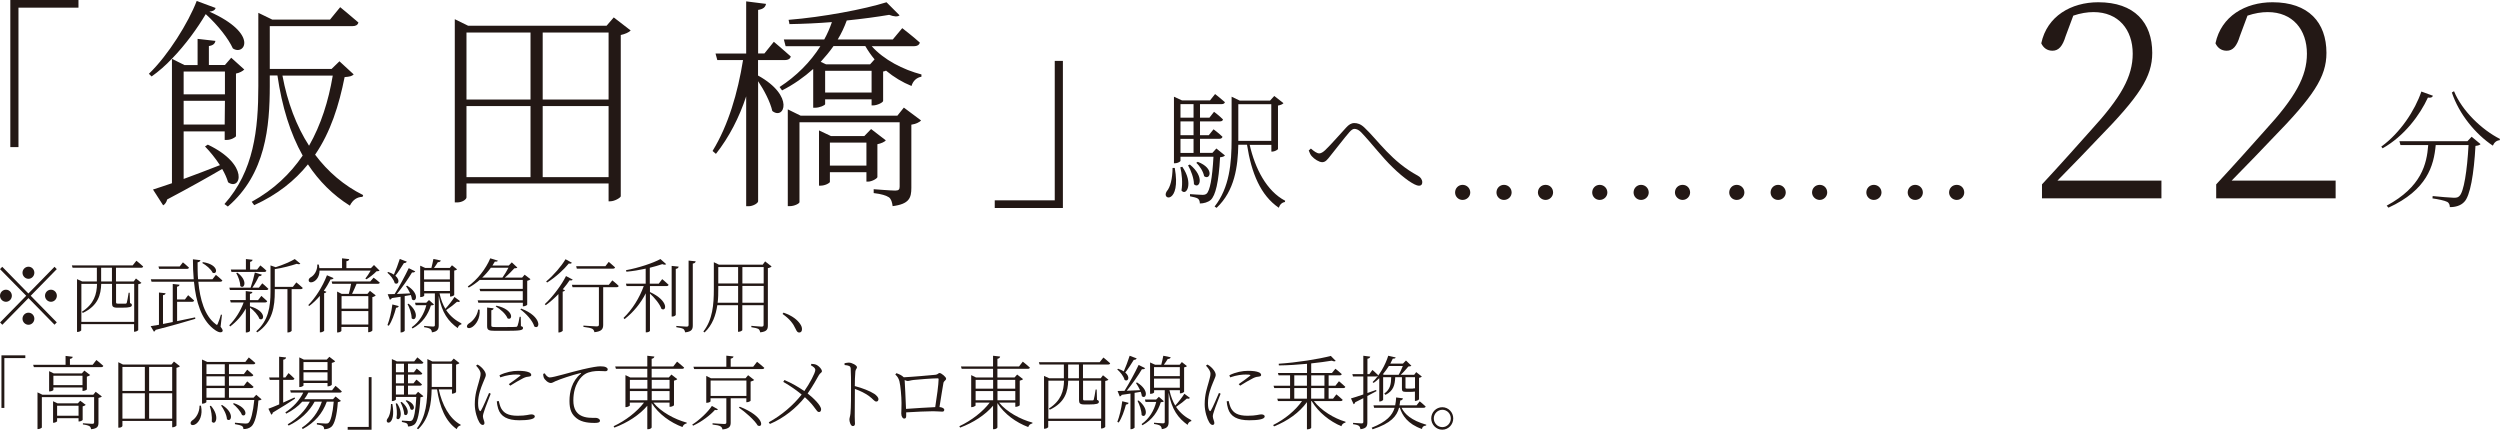 <?xml version="1.0" encoding="UTF-8"?>
<svg id="Layer_2" xmlns="http://www.w3.org/2000/svg" viewBox="0 0 309.98 53.28">
  <defs>
    <style>
      .cls-1 {
        fill: #231815;
      }
    </style>
  </defs>
  <g id="_レイヤー_1" data-name="レイヤー_1">
    <g>
      <path class="cls-1" d="M145.66,20.82c.81,4.48-1.71,4.04-1,2.91.46-.52.71-1.57.73-2.91h.27ZM151.88,19.28c-.11.13-.3.19-.6.22-.17,3.12-.57,4.74-1.16,5.29-.36.3-.87.44-1.35.44,0-.22-.05-.44-.22-.59-.16-.13-.59-.22-1-.3v-.27c.48.03,1.25.09,1.54.09.24,0,.36-.03.51-.14.41-.35.71-1.85.86-4.59h-4.09v.52c0,.06-.29.29-.68.29h-.13v-8.25l1,.46h3.47l.63-.79s.74.57,1.22,1.01c-.05.16-.19.24-.41.24h-2.68v1.68h1.17l.57-.73s.7.52,1.11.95c-.03.17-.19.24-.38.24h-2.47v1.71h1.09l.59-.73s.7.52,1.11.93c-.05.17-.19.25-.4.25h-2.39v1.74h1.54l.49-.54,1.06.86ZM146.59,20.67c1.44,2.06.51,3.71-.1,2.95.17-.9.05-2.12-.14-2.88l.24-.06ZM146.37,12.91v1.68h1.62v-1.68h-1.62ZM147.99,15.05h-1.62v1.71h1.62v-1.71ZM146.37,18.96h1.62v-1.74h-1.62v1.74ZM147.53,20.4c1.93,1.57,1.17,3.1.51,2.44,0-.74-.38-1.73-.73-2.34l.22-.1ZM148.52,20.07c2.14.82,1.49,2.34.78,1.77-.09-.54-.54-1.27-.97-1.65l.19-.13ZM154.95,17.95c.67,2.96,2.11,5.75,4.4,6.94l-.03.16c-.35.05-.63.3-.76.71-2.26-1.54-3.39-4.29-3.94-7.81h-1.08c-.05,2.68-.44,5.7-2.69,7.82l-.25-.16c1.85-2.36,2.11-5.34,2.11-8.38v-5.24l1,.48h3.77l.52-.57,1.14.89c-.09.13-.38.25-.68.3v5.39c-.02.09-.43.32-.71.32h-.11v-.84h-2.68ZM153.54,17.47h4.09v-4.55h-4.09v4.55Z"/>
      <path class="cls-1" d="M162.27,18.66l.27-.24c.38.33.74.6,1.04.6.21,0,.48-.16.74-.41.71-.67,1.96-2.12,2.6-2.8.32-.35.62-.55,1-.55s.79.11,1.27.57c1.68,1.58,3.36,4.21,6.62,5.96.33.17.54.49.54.81,0,.27-.13.43-.41.43-.54,0-1.88-.93-3.23-2.25-1.36-1.3-2.63-3.01-3.96-4.4-.3-.3-.59-.4-.81-.4-.19,0-.38.13-.63.41-.57.65-1.71,2.14-2.33,2.9-.4.51-.63.82-1.04.82-.38,0-.97-.38-1.28-.73-.17-.17-.29-.46-.38-.71Z"/>
      <path class="cls-1" d="M180.42,23.87c0-.54.41-.95.93-.95s.95.41.95.95c0,.49-.41.92-.95.92s-.93-.43-.93-.92ZM185.55,23.87c0-.54.41-.95.93-.95s.95.41.95.95c0,.49-.41.92-.95.92s-.93-.43-.93-.92ZM190.69,23.87c0-.54.41-.95.95-.95s.93.41.93.95c0,.49-.41.92-.93.92s-.95-.43-.95-.92Z"/>
      <path class="cls-1" d="M197.42,23.87c0-.54.41-.95.93-.95s.95.41.95.95c0,.49-.41.92-.95.92s-.93-.43-.93-.92ZM202.55,23.87c0-.54.41-.95.93-.95s.95.41.95.95c0,.49-.41.92-.95.92s-.93-.43-.93-.92ZM207.68,23.87c0-.54.41-.95.95-.95s.93.41.93.95c0,.49-.41.92-.93.92s-.95-.43-.95-.92Z"/>
      <path class="cls-1" d="M214.41,23.87c0-.54.41-.95.93-.95s.95.41.95.95c0,.49-.41.92-.95.92s-.93-.43-.93-.92ZM219.54,23.87c0-.54.41-.95.93-.95s.95.41.95.95c0,.49-.41.92-.95.92s-.93-.43-.93-.92ZM224.68,23.87c0-.54.41-.95.95-.95s.93.41.93.95c0,.49-.41.92-.93.92s-.95-.43-.95-.92Z"/>
      <path class="cls-1" d="M231.41,23.87c0-.54.41-.95.93-.95s.95.41.95.95c0,.49-.41.92-.95.92s-.93-.43-.93-.92ZM236.54,23.87c0-.54.41-.95.93-.95s.95.41.95.95c0,.49-.41.92-.95.92s-.93-.43-.93-.92ZM241.67,23.87c0-.54.41-.95.95-.95s.93.41.93.95c0,.49-.41.92-.93.92s-.95-.43-.95-.92Z"/>
    </g>
    <g>
      <path class="cls-1" d="M268,22.38v2.21h-14.81v-1.73c2.24-2.41,4.45-4.89,6.05-6.69,3.77-4.11,5.2-6.69,5.2-9.51,0-2.99-1.77-5.16-4.86-5.16-.78,0-1.63.14-2.51.44l-.95,2.55c-.37,1.22-.85,1.8-1.63,1.8-.65,0-1.12-.34-1.39-.92.71-3.36,3.7-5.09,7.07-5.09,4.48,0,6.69,2.51,6.69,6.28,0,2.99-1.6,5.4-6.79,10.7-.95,1.02-2.89,3.02-4.96,5.13h12.91Z"/>
      <path class="cls-1" d="M289.6,22.38v2.21h-14.81v-1.73c2.24-2.41,4.45-4.89,6.05-6.69,3.77-4.11,5.2-6.69,5.2-9.51,0-2.99-1.77-5.16-4.86-5.16-.78,0-1.63.14-2.51.44l-.95,2.55c-.37,1.22-.85,1.8-1.63,1.8-.65,0-1.12-.34-1.39-.92.71-3.36,3.7-5.09,7.07-5.09,4.48,0,6.69,2.51,6.69,6.28,0,2.99-1.6,5.4-6.79,10.7-.95,1.02-2.89,3.02-4.96,5.13h12.91Z"/>
      <path class="cls-1" d="M301.66,11.88c-.08.19-.22.27-.62.22-.98,2.14-2.91,4.77-5.62,6.29l-.16-.21c2.36-1.71,4.18-4.5,4.97-6.83l1.43.52ZM306.46,16.95l1.11.92c-.09.11-.3.19-.63.22-.19,3.42-.65,6.26-1.42,6.97-.41.43-1.06.63-1.76.62,0-.25-.08-.52-.33-.65-.29-.16-1.12-.33-1.82-.43l.02-.29c.81.08,2.25.21,2.61.21s.52-.03.7-.21c.55-.47.97-3.15,1.14-6.32h-4.07c-.24,2.6-1.08,5.56-5.86,7.76l-.22-.25c4.32-2.33,4.97-5.15,5.15-7.51h-3.44l-.13-.48h8.43l.54-.57ZM304.28,11.31c1,2.44,3.44,4.78,5.7,5.92l-.05.16c-.36.02-.67.27-.84.67-2.12-1.41-4.18-3.88-5.08-6.59l.27-.16Z"/>
    </g>
    <g>
      <path class="cls-1" d="M3.53,36.38l3.23-3.3.28.29-3.23,3.3,3.23,3.3-.28.29-3.23-3.3-3.24,3.31-.28-.29,3.24-3.31L0,33.37l.28-.29,3.23,3.3ZM.74,37.42c-.4,0-.74-.34-.74-.75s.33-.75.74-.75.73.34.73.75-.33.75-.73.75ZM2.79,33.82c0-.41.33-.75.74-.75s.73.34.73.75-.33.75-.73.75-.74-.34-.74-.75ZM4.26,39.52c0,.41-.33.75-.73.75s-.74-.34-.74-.75.33-.75.74-.75.73.34.73.75ZM6.32,35.92c.4,0,.73.34.73.75s-.33.75-.73.75-.74-.34-.74-.75.33-.75.74-.75Z"/>
      <path class="cls-1" d="M14.39,34.9h2.19l.28-.37.68.55c-.07.07-.19.13-.4.16v5.7s-.2.19-.44.19h-.08v-.94h-6.55v.78s-.18.19-.44.19h-.08v-6.55l.64.29h1.82v-1.7h-3.01l-.09-.29h7.54l.46-.58s.52.41.84.71c-.02.11-.12.16-.25.16h-3.12v1.7ZM14.39,35.19v2.27c0,.15.03.19.24.19h.48c.23,0,.4,0,.48,0,.07-.01.1-.03.13-.11.05-.12.15-.74.23-1.24h.13l.04,1.28c.18.06.23.13.23.25,0,.22-.25.32-1.21.32h-.6c-.54,0-.65-.16-.65-.54v-2.41h-1.34c-.04,1.31-.36,2.7-2.28,3.6l-.12-.14c1.53-.98,1.85-2.2,1.88-3.46h-1.94v4.71h6.55v-4.71h-2.23ZM13.88,34.9v-1.7h-1.34v1.7h1.34Z"/>
      <path class="cls-1" d="M21.95,39.82c.71-.14,1.47-.3,2.24-.47l.03.18c-1.17.35-2.76.82-4.92,1.37-.05.12-.14.2-.21.23l-.41-.69c.25-.04.61-.09,1.03-.17v-4l.82.09c-.02.13-.11.21-.32.24v3.57c.37-.07.78-.15,1.21-.24v-4.72l.84.09c-.02.13-.11.22-.31.25v1.58h.98l.4-.53s.45.39.74.66c-.03.11-.12.16-.25.16h-1.86v2.4ZM27.35,40.52c.27.34.3.48.24.57-.21.28-.75,0-1.17-.35-1.45-1.18-2.12-3.28-2.37-5.81h-5.26l-.09-.3h5.32c-.07-.79-.1-1.62-.1-2.48l.93.11c-.02.11-.11.23-.35.27,0,.7,0,1.41.06,2.1h1.78l.43-.55s.49.39.8.69c-.03.11-.12.16-.25.16h-2.73c.21,2.22.79,4.23,2.13,5.24.16.16.22.15.29-.05.11-.24.27-.71.38-1.11l.13.02-.17,1.49ZM19.73,33.34l-.08-.3h2.63l.4-.51s.46.37.75.65c-.03.11-.12.16-.26.16h-3.44ZM25.15,32.5c2.06.31,1.82,1.63,1.21,1.31-.2-.44-.81-.94-1.28-1.2l.08-.11Z"/>
      <path class="cls-1" d="M31.01,37.98c2.09.59,1.76,1.93,1.15,1.55-.16-.47-.7-1.05-1.16-1.39v2.88c0,.07-.22.2-.41.2h-.11v-2.96c-.47.86-1.13,1.61-1.94,2.22l-.11-.15c.78-.79,1.4-1.78,1.78-2.83h-1.6l-.08-.29h1.94v-1.12l.83.11c-.02.12-.11.21-.31.24v.77h1.01l.41-.52s.44.38.72.65c-.03.11-.12.16-.25.16h-1.89v.49h.01ZM28.51,35.96l-.07-.29h2.63c.2-.55.41-1.31.53-1.88l.87.27c-.04.11-.16.2-.36.19-.2.42-.49.96-.82,1.42h.81l.42-.54s.48.39.76.68c-.02.1-.12.15-.25.15h-4.52ZM28.62,33.42h1.87v-1.3l.83.09c-.02.12-.11.22-.31.26v.95h.87l.4-.51s.47.36.75.65c-.03.11-.12.16-.25.16h-4.08l-.08-.3ZM29.42,33.8c1.4,1.02.84,2.13.37,1.66,0-.51-.26-1.18-.5-1.6l.13-.06ZM36.75,35.02s.49.39.79.68c-.03.11-.13.15-.25.15h-1.13v5.18s-.17.19-.44.19h-.08v-5.37h-1.57v.3c0,1.8-.23,3.76-2.17,5.06l-.13-.13c1.51-1.34,1.77-3.03,1.77-4.92v-3.25l.64.22c.87-.27,1.85-.69,2.37-1.01l.69.57c-.08.1-.23.09-.45.02-.68.23-1.77.52-2.72.66v2.2h2.24l.43-.55Z"/>
      <path class="cls-1" d="M41.36,34.48c-.05.1-.18.19-.37.16-.25.5-.53.98-.84,1.41l.32.13c-.03.09-.13.15-.28.18v4.67s-.23.18-.43.18h-.1v-4.52c-.42.49-.87.92-1.32,1.25l-.12-.11c.83-.84,1.75-2.21,2.32-3.7l.82.35ZM39.62,33.54c0,.69-.33,1.13-.64,1.33-.24.17-.58.2-.68,0-.09-.19.03-.37.21-.48.45-.23.86-.85.83-1.59h.18c.04.15.07.31.08.45h2.81v-1.22l.89.1c-.02.14-.12.23-.35.26v.86h3.04l.38-.39.69.69c-.07.07-.2.08-.38.09-.29.32-.85.75-1.24.99l-.14-.09c.2-.24.47-.65.66-.99h-6.34ZM46.34,34.44s.46.33.75.6c-.02.1-.12.15-.25.15h-2.63c-.16.39-.37.87-.56,1.25h1.91l.31-.38.72.57c-.07.08-.23.17-.42.21v4.13c0,.07-.27.22-.44.22h-.08v-.65h-3.32v.48c0,.06-.21.2-.44.2h-.09v-5.07l.57.29h.88c.11-.39.22-.88.28-1.25h-2.33l-.08-.29h4.79l.4-.46ZM42.35,36.72v1.55h3.32v-1.55h-3.32ZM45.67,40.24v-1.67h-3.32v1.67h3.32Z"/>
      <path class="cls-1" d="M50.44,32.44c-.05.11-.18.19-.36.18-.32.52-.7,1.12-1.06,1.57.68.57.34,1.2-.08.92-.11-.45-.54-.99-.91-1.3l.1-.09c.29.09.52.21.71.33.24-.55.52-1.28.73-1.94l.87.33ZM48.04,40.31c.26-.67.5-1.65.61-2.56l.79.2c-.03.12-.14.21-.33.21-.21.8-.51,1.66-.9,2.23l-.17-.08ZM50.48,35.42c1.62,1,1.11,2.16.6,1.7-.02-.17-.07-.35-.14-.54-.23.04-.48.09-.76.13v4.32s-.19.19-.44.19h-.07v-4.42c-.33.05-.7.1-1.09.16-.06.13-.15.18-.24.2l-.27-.68c.22,0,.51,0,.86-.02.6-.96,1.3-2.26,1.75-3.21l.81.4c-.06.09-.19.16-.4.13-.44.74-1.19,1.83-1.88,2.67.49-.02,1.06-.04,1.65-.07-.15-.33-.34-.65-.51-.89l.13-.07ZM50.67,37.66c1.41,1.14.85,2.29.37,1.8,0-.56-.26-1.3-.51-1.76l.14-.04ZM53.81,37.75c-.08.09-.18.11-.38.12-.35,1.13-1.04,2.19-2.28,2.86l-.1-.15c.96-.67,1.55-1.69,1.81-2.74h-1.32l-.08-.3h1.39l.34-.34.62.55ZM57.03,37.34c-.03.08-.18.14-.36.07-.31.29-.85.71-1.35,1.04.52.78,1.18,1.28,1.89,1.65v.12c-.22.03-.38.2-.46.46-1.15-.83-1.96-1.87-2.35-4v3.63c0,.45-.1.8-.85.9,0-.16-.07-.32-.19-.42-.13-.09-.37-.17-.77-.22v-.16s.92.08,1.1.08.23-.05.23-.19v-3.92h-1.32v.27c0,.05-.17.18-.43.18h-.07v-3.89l.62.28h.77c.09-.34.19-.8.25-1.11l.92.19c-.04.13-.16.21-.37.21-.12.21-.31.48-.48.71h1.96l.27-.33.63.5c-.06.08-.17.13-.35.16v3.04s-.21.18-.44.18h-.08v-.39h-1.3c.17.78.42,1.4.72,1.91.42-.46.91-1.1,1.13-1.47l.7.52ZM52.58,33.52v1.12h3.2v-1.12h-3.2ZM55.79,36.08v-1.14h-3.2v1.14h3.2Z"/>
      <path class="cls-1" d="M59.47,38.4c.09,1.12-.47,1.83-.86,2.11-.24.18-.56.25-.69.07-.08-.16.03-.34.21-.47.45-.25,1.05-.92,1.16-1.73l.19.02ZM59.48,34.71c-.43.37-.89.7-1.36.95l-.12-.14c1.17-.8,2.26-2.21,2.79-3.49l.94.29c-.04.1-.12.14-.37.11-.09.16-.2.33-.3.49h2.02l.38-.39.69.65c-.08.07-.19.08-.38.09-.3.32-.74.8-1.18,1.15h2.15l.31-.36.73.56c-.07.08-.23.16-.41.2v2.96c0,.06-.28.2-.46.2h-.08v-.44h-5.52l-.08-.3h5.59v-1.13h-5.27l-.09-.29h5.36v-1.11h-5.34ZM60.86,33.2c-.3.42-.67.84-1.07,1.22h2.51c.26-.36.55-.85.74-1.22h-2.18ZM64.6,40.44c.2.06.25.11.25.23,0,.27-.29.35-2.13.35h-1.35c-.81,0-.97-.12-.97-.58v-2.31l.8.1c0,.12-.11.21-.28.24v1.89c0,.15.05.19.51.19h1.29c.62,0,1.09,0,1.24-.02.13,0,.16-.04.21-.13.07-.16.18-.61.26-1.12h.14l.02,1.16ZM61.56,37.9c2.24.5,2.02,1.92,1.37,1.57-.2-.53-.89-1.15-1.47-1.48l.1-.09ZM64.62,38.26c2.66,1.01,2.34,2.69,1.63,2.22-.2-.73-1.05-1.63-1.73-2.12l.11-.1Z"/>
      <path class="cls-1" d="M71.01,34.66c-.06.11-.15.14-.38.09-.23.34-.51.72-.85,1.12l.28.11c-.04.08-.14.15-.29.18v4.87s-.23.19-.43.19h-.1v-4.76c-.48.5-1.01.98-1.57,1.38l-.12-.13c1.05-.97,2.12-2.45,2.63-3.48l.82.43ZM70.91,32.58c-.07.1-.16.14-.38.09-.58.72-1.64,1.71-2.69,2.36l-.12-.13c.92-.76,1.92-1.94,2.4-2.76l.79.44ZM75.93,34.77s.49.38.78.68c-.02.11-.11.16-.25.16h-1.67v4.66c0,.48-.14.83-1.09.92-.02-.17-.11-.33-.26-.42-.19-.1-.52-.17-1.1-.24v-.16s1.37.1,1.63.1c.22,0,.29-.06.29-.22v-4.64h-3.27l-.08-.3h4.58l.43-.54ZM71.52,33.31l-.08-.3h3.62l.42-.54s.48.4.78.68c-.02.11-.12.16-.25.16h-4.49Z"/>
      <path class="cls-1" d="M82.12,34.62s.49.4.78.69c-.03.11-.12.16-.25.16h-2.06v.74c2.39,1.1,2.05,2.5,1.42,2.08-.2-.6-.86-1.38-1.42-1.89v4.62c0,.06-.2.19-.43.19h-.09v-4.84c-.63,1.24-1.53,2.34-2.63,3.2l-.13-.15c1.1-1.05,1.99-2.51,2.51-3.95h-2.13l-.08-.3h2.45v-1.86c-.76.17-1.59.31-2.39.38l-.05-.19c1.55-.28,3.35-.88,4.27-1.38l.71.63c-.09.09-.26.09-.48,0-.43.15-.96.3-1.55.45v1.97h1.11l.42-.55ZM84.15,33.06c-.03.14-.12.25-.36.28v5.69c0,.09-.22.22-.41.22h-.1v-6.28l.87.09ZM86.26,32.4c-.03.15-.13.25-.36.28v7.64c0,.48-.1.8-.94.89-.04-.17-.1-.31-.22-.42-.16-.09-.43-.16-.88-.22v-.16s1.08.09,1.27.09.25-.07.25-.23v-7.96l.88.09Z"/>
      <path class="cls-1" d="M95.68,33.03c-.07.09-.25.18-.47.22v7.08c0,.47-.09.79-.95.88-.03-.17-.1-.33-.22-.42-.16-.08-.44-.16-.88-.22v-.17s1.06.1,1.27.1c.2,0,.25-.07.25-.24v-2.42h-2.64v3.11s-.19.19-.46.19h-.07v-3.3h-2.57c-.18,1.23-.59,2.45-1.58,3.38l-.15-.11c1.15-1.47,1.3-3.34,1.3-5.26v-3.34l.64.31h5.42l.3-.41.79.62ZM91.52,37.54v-2.09h-2.46v.39c0,.55,0,1.12-.08,1.7h2.54ZM89.06,33.11v2.04h2.46v-2.04h-2.46ZM92.05,33.11v2.04h2.64v-2.04h-2.64ZM94.69,37.54v-2.09h-2.64v2.09h2.64Z"/>
      <path class="cls-1" d="M97.14,38.76c1.15.4,1.73.92,2.06,1.39.18.26.24.45.24.67,0,.27-.14.41-.34.41s-.3-.12-.44-.43c-.31-.68-.75-1.26-1.63-1.87l.12-.17Z"/>
      <path class="cls-1" d="M.18,44.06h2.96v.34H.54v6.18H.18v-6.52Z"/>
      <path class="cls-1" d="M11.95,44.64s.53.41.86.72c-.03.11-.12.16-.25.16H4.2l-.09-.29h4.02v-1.1l.89.11c-.02.13-.13.23-.35.26v.73h2.82l.46-.59ZM11.87,48.58l.76.58c-.06.07-.24.15-.42.18v3.06c0,.44-.1.74-.91.82-.03-.16-.08-.3-.21-.38-.15-.08-.38-.16-.81-.21v-.15s.96.07,1.17.07c.18,0,.22-.07.22-.21v-3.1h-6.48v3.78s-.22.18-.44.18h-.1v-4.55l.6.29h6.32l.29-.36ZM10.23,48.47v-.43h-3.61v.31c0,.05-.24.18-.44.18h-.09v-2.51l.58.28h3.48l.31-.35.72.55c-.07.08-.23.16-.41.2v1.58c0,.06-.28.19-.46.19h-.08ZM10.63,50.2c-.06.07-.22.15-.38.19v1.67c0,.06-.26.2-.43.2h-.08v-.41h-2.66v.4s-.22.17-.42.17h-.08v-2.67l.55.26h2.52l.3-.32.68.51ZM10.23,47.75v-1.16h-3.61v1.16h3.61ZM9.74,51.55v-1.24h-2.66v1.24h2.66Z"/>
      <path class="cls-1" d="M22.31,45.41c-.07.08-.25.16-.43.2v7.15c0,.06-.26.22-.46.22h-.07v-.79h-6.17v.62c0,.08-.17.22-.41.22h-.1v-8.12l.58.29h6.01l.31-.37.74.58ZM15.18,45.5v2.97h2.78v-2.97h-2.78ZM15.18,51.91h2.78v-3.15h-2.78v3.15ZM18.49,45.5v2.97h2.86v-2.97h-2.86ZM21.35,51.91v-3.15h-2.86v3.15h2.86Z"/>
      <path class="cls-1" d="M24.92,50.3c.25,1.2-.2,1.94-.59,2.24-.22.18-.56.24-.67.05-.09-.17.02-.35.2-.48.44-.27.89-.98.88-1.81h.18ZM32.44,49.52c-.08.07-.2.12-.4.14-.13,1.69-.45,2.88-.89,3.23-.25.22-.6.32-.97.31,0-.15-.04-.29-.18-.38s-.52-.17-.87-.23v-.18c.41.04,1.12.11,1.31.11s.28-.02.39-.11c.27-.24.55-1.3.7-2.81h-5.94v.27s-.19.18-.46.18h-.08v-5.47l.65.3h4.72l.43-.56s.5.4.81.69c-.03.11-.12.16-.25.16h-3.02v1.21h1.85l.41-.54s.47.38.76.66c-.02.11-.12.16-.25.16h-2.77v1.17h1.85l.41-.54s.48.39.79.67c-.03.11-.13.16-.25.16h-2.8v1.19h3.05l.33-.36.67.57ZM25.6,45.17v1.21h2.27v-1.21h-2.27ZM27.87,46.66h-2.27v1.17h2.27v-1.17ZM25.6,49.31h2.27v-1.19h-2.27v1.19ZM26.15,50.31c1.16,1.34.55,2.51.11,1.97.06-.62-.08-1.42-.25-1.93l.15-.04ZM27.53,50.21c1.63,1.01,1.12,2.23.61,1.77-.03-.56-.41-1.27-.73-1.7l.13-.07ZM29,49.99c1.88.62,1.56,1.81,1,1.46-.16-.45-.69-1.04-1.11-1.37l.11-.09Z"/>
      <path class="cls-1" d="M36.6,49.42c-.66.43-1.59,1.04-2.78,1.74,0,.11-.08.21-.18.26l-.36-.74c.27-.09.75-.29,1.34-.54v-3.04h-1.17l-.08-.3h1.24v-2.57l.86.09c-.02.14-.1.24-.35.28v2.2h.27l.39-.54s.45.39.73.68c-.03.11-.13.16-.25.16h-1.15v2.82c.44-.2.93-.42,1.41-.64l.06.14ZM38.23,48.68c-.15.29-.31.56-.51.82h3.57l.32-.34.67.55c-.07.07-.2.12-.39.15-.12,1.68-.41,2.73-.81,3.07-.24.2-.57.29-.89.29,0-.15-.04-.31-.17-.4-.12-.08-.44-.16-.73-.19v-.18c.33.02.92.07,1.11.07.18,0,.26-.02.35-.1.25-.21.5-1.13.63-2.62h-.86c-.52,1.46-1.49,2.59-2.99,3.4l-.1-.17c1.23-.82,2.03-1.92,2.48-3.23h-.9c-.68,1.26-1.78,2.28-3.22,2.97l-.12-.16c1.21-.71,2.17-1.69,2.75-2.81h-.94c-.53.6-1.21,1.09-1.99,1.49l-.11-.16c.98-.64,1.75-1.49,2.22-2.45h-1.54l-.08-.29h5.19l.43-.55s.48.39.78.69c-.03.1-.11.15-.25.15h-3.92ZM37.63,47.82s-.22.17-.43.17h-.09v-3.68l.57.28h2.83l.33-.35.72.56c-.07.08-.23.16-.42.2v2.7c0,.06-.26.2-.45.2h-.08v-.41h-2.98v.33ZM37.63,44.89v.99h2.98v-.99h-2.98ZM40.61,47.19v-1.02h-2.98v1.02h2.98Z"/>
      <path class="cls-1" d="M46.07,53.28h-2.96v-.34h2.61v-6.18h.35v6.52Z"/>
      <path class="cls-1" d="M48.65,50.09c.5,2.83-1.06,2.55-.62,1.84.28-.33.44-.99.45-1.84h.17ZM52.5,49.12c-.07.08-.19.12-.37.14-.11,1.97-.35,2.99-.71,3.34-.23.19-.54.28-.83.28,0-.14-.03-.28-.14-.37-.1-.08-.36-.14-.62-.19v-.17c.29.02.77.06.95.06.15,0,.23-.02.31-.09.25-.22.44-1.17.53-2.9h-2.53v.33s-.18.18-.42.18h-.08v-5.21l.62.29h2.15l.39-.5s.46.36.75.64c-.03.1-.12.15-.25.15h-1.66v1.06h.73l.35-.46s.43.33.69.6c-.02.11-.12.15-.24.15h-1.53v1.08h.68l.36-.46s.43.33.69.59c-.03.11-.12.16-.25.16h-1.48v1.1h.95l.3-.34.66.54ZM49.22,50c.89,1.3.31,2.34-.06,1.86.11-.57.03-1.34-.09-1.82l.15-.04ZM49.09,45.1v1.06h1v-1.06h-1ZM50.09,46.45h-1v1.08h1v-1.08ZM49.09,48.92h1v-1.1h-1v1.1ZM49.8,49.83c1.2.99.72,1.96.31,1.54,0-.47-.24-1.09-.45-1.48l.14-.06ZM50.42,49.62c1.32.52.92,1.48.48,1.12-.06-.34-.33-.8-.6-1.04l.12-.08ZM54.4,48.28c.41,1.87,1.3,3.63,2.72,4.38l-.02.1c-.21.03-.39.19-.47.45-1.4-.97-2.1-2.71-2.44-4.93h-.67c-.03,1.69-.27,3.6-1.67,4.94l-.16-.1c1.15-1.49,1.3-3.37,1.3-5.29v-3.31l.62.3h2.33l.32-.36.71.56c-.06.08-.24.16-.42.19v3.4c0,.06-.26.2-.44.2h-.07v-.53h-1.66ZM53.53,47.98h2.53v-2.87h-2.53v2.87Z"/>
      <path class="cls-1" d="M60.84,48.83c-.2.53-.68,1.72-.79,2.1-.1.28-.17.52-.17.7,0,.28.19.59.19.81,0,.16-.08.25-.23.25s-.3-.15-.42-.35c-.24-.39-.55-1.32-.55-2.2,0-1.26.31-2.06.47-2.66.12-.48.25-.82.25-1.12,0-.34-.21-.65-.56-1.02l.18-.14c.17.09.29.17.43.3.19.16.6.6.6.99,0,.21-.13.39-.37,1.02-.22.55-.59,1.43-.59,2.46,0,.57.08.78.16.91.06.12.13.14.21,0,.22-.34.77-1.65.99-2.16l.23.11ZM61.84,49.72c.06.24.16.64.29.89.32.58.84.94,2.06.94,1.07,0,1.43-.17,1.68-.17.22,0,.44.07.44.26,0,.36-.89.47-1.92.47-1.46,0-2.31-.45-2.62-1.44-.1-.3-.15-.63-.17-.91l.25-.04ZM61.95,46.52c.79-.39,1.62-.54,2.29-.54s1.05.06,1.36.19c.19.08.27.21.27.32,0,.09-.05.17-.25.2-.23.02-.44.05-.74.2-.43.21-1.14.63-1.61.93l-.18-.19c.44-.31,1.19-.84,1.39-1.02.13-.11.11-.17-.52-.17-.42,0-1.11.06-1.93.35l-.1-.27Z"/>
      <path class="cls-1" d="M67.55,46.29c.12.26.4.51.61.51.5,0,2.49-.63,4.08-1,1.15-.27,1.85-.38,2.19-.38.25,0,.53.03.66.09.21.1.26.19.26.3,0,.12-.1.22-.28.22-.18,0-.46-.03-.84-.03-.48,0-1.17.07-1.67.37-.46.27-1.47,1.22-1.47,3.29,0,1.07.42,1.54.82,1.8.66.41,1.54.35,1.96.35.22,0,.52.14.52.35s-.22.28-.66.28c-.52,0-1.56-.03-2.23-.57-.6-.47-.89-1.04-.89-2.15s.29-2.46,1.4-3.38c.07-.05.06-.11-.06-.08-1.08.27-2.48.74-3.07,1-.2.08-.39.23-.58.23-.34,0-.78-.39-.89-.71-.05-.13-.05-.27-.06-.42l.2-.07Z"/>
      <path class="cls-1" d="M81.01,49.92c.92,1.14,2.63,2.08,4.14,2.48l-.02.11c-.22.02-.43.2-.51.44-1.48-.55-2.97-1.61-3.82-2.97v3.01c0,.1-.22.23-.43.23h-.11v-2.91c-.99,1.16-2.44,2.09-4.08,2.71l-.1-.17c1.52-.71,2.9-1.8,3.77-2.93h-1.76v.38s-.24.18-.45.18h-.09v-3.97l.59.29h2.12v-1.07h-3.89l-.09-.29h3.98v-1.33l.88.1c-.03.13-.11.24-.34.28v.95h2.68l.47-.6s.54.43.88.74c-.03.11-.13.15-.26.15h-3.77v1.07h2.13l.32-.36.73.57c-.07.08-.23.15-.41.19v3.04c0,.06-.28.2-.47.2h-.08v-.52h-2.01ZM78.1,47.1v1.09h2.17v-1.09h-2.17ZM78.1,49.63h2.17v-1.14h-2.17v1.14ZM80.81,47.1v1.09h2.21v-1.09h-2.21ZM83.02,49.63v-1.14h-2.21v1.14h2.21Z"/>
      <path class="cls-1" d="M89.02,50.75c-.08.1-.16.13-.37.07-.57.65-1.64,1.47-2.71,1.96l-.11-.13c.94-.6,1.96-1.58,2.44-2.32l.75.42ZM93.87,44.86s.55.43.9.75c-.03.11-.13.15-.26.15h-8.44l-.09-.29h4.08v-1.37l.89.1c-.02.13-.12.23-.35.27v1h2.79l.48-.61ZM90.6,49.38v3.01c0,.45-.13.77-1.02.86-.02-.16-.1-.3-.25-.39-.16-.1-.47-.16-.98-.22v-.16s1.21.09,1.44.09.27-.06.27-.2v-2.99h-1.96v.38c0,.06-.22.18-.45.18h-.08v-3.33l.58.29h4.29l.32-.38.75.59c-.06.07-.25.16-.44.2v2.37c0,.06-.28.19-.45.19h-.08v-.49h-1.95ZM92.55,49.09v-1.91h-4.44v1.91h4.44ZM91.73,50.43c3.1,1.23,2.93,2.69,2.22,2.33-.41-.69-1.54-1.67-2.33-2.22l.11-.11Z"/>
      <path class="cls-1" d="M100.59,45.11c.26.02.5.04.71.16.31.19.61.52.61.76,0,.18-.22.2-.39.51-.18.32-.76,1.38-1.38,2.25.72.56,1.67,1.48,1.67,1.96,0,.17-.07.34-.26.34-.35,0-.4-.64-1.75-1.84-1.04,1.31-2.59,2.59-4.34,3.32l-.14-.21c1.6-.88,3.03-2.1,4.08-3.44-.6-.49-1.36-1.05-2.28-1.57l.14-.23c.96.4,1.78.9,2.47,1.37.66-.94,1.36-2.25,1.36-2.61,0-.25-.2-.38-.55-.59l.07-.18Z"/>
      <path class="cls-1" d="M104.69,45.04c.25-.04.4-.08.56-.08.39,0,1.01.35,1.01.57,0,.18-.16.21-.2.52-.05.51-.07,1.28-.07,1.82.93.24,1.87.61,2.41.96.26.18.52.42.52.67,0,.15-.09.29-.26.29-.25,0-.38-.3-.93-.7-.47-.33-1.04-.62-1.73-.87,0,.65-.02,2.33-.02,3.41,0,.44.03.72.03.9,0,.2-.1.3-.27.3-.27,0-.42-.55-.42-.8,0-.21.09-.38.13-.75.08-.74.07-2.44.07-3.24s0-1.84-.04-2.35c-.03-.32-.23-.37-.76-.43v-.22Z"/>
      <path class="cls-1" d="M111.15,46.27c.37.14.64.25.91.51.95-.04,3.55-.27,3.92-.31.33-.03.35-.22.52-.22.21,0,.81.49.81.7s-.27.27-.33.52c-.09.42-.3,1.87-.49,3,.34.03.59.17.59.33,0,.15-.07.24-.25.24-.2,0-.71-.05-1.14-.05-.77,0-2.13.07-3.33.14,0,.15,0,.29,0,.45,0,.23-.08.32-.25.32s-.36-.23-.36-.63c0-.19.04-.86.03-1.3,0-.79-.12-2.14-.26-2.7-.1-.36-.25-.6-.51-.83l.14-.17ZM115.96,50.48c.19-1.15.42-2.89.42-3.47,0-.07-.03-.1-.11-.1-.66,0-2.43.14-2.97.2-.32.03-.59.13-.76.13-.1,0-.25-.06-.37-.12.03.55.13,2.39.17,3.58,1.09-.07,2.72-.19,3.62-.22Z"/>
      <path class="cls-1" d="M123.88,49.92c.92,1.14,2.63,2.08,4.14,2.48l-.02.11c-.23.02-.43.2-.51.44-1.48-.55-2.97-1.61-3.82-2.97v3.01c0,.1-.22.23-.43.23h-.11v-2.91c-.99,1.16-2.44,2.09-4.08,2.71l-.1-.17c1.52-.71,2.9-1.8,3.77-2.93h-1.76v.38s-.24.18-.45.18h-.09v-3.97l.59.29h2.12v-1.07h-3.89l-.09-.29h3.98v-1.33l.88.1c-.03.13-.11.24-.34.28v.95h2.68l.47-.6s.54.43.88.74c-.03.11-.13.15-.26.15h-3.77v1.07h2.13l.32-.36.73.57c-.07.08-.23.15-.41.19v3.04c0,.06-.28.2-.47.2h-.08v-.52h-2.01ZM120.97,47.1v1.09h2.17v-1.09h-2.17ZM120.97,49.63h2.17v-1.14h-2.17v1.14ZM123.67,47.1v1.09h2.21v-1.09h-2.21ZM125.89,49.63v-1.14h-2.21v1.14h2.21Z"/>
      <path class="cls-1" d="M134.29,46.9h2.19l.28-.37.68.55c-.07.07-.19.13-.4.16v5.7s-.2.19-.44.19h-.08v-.94h-6.55v.78s-.18.19-.44.19h-.08v-6.55l.64.29h1.82v-1.7h-3.01l-.09-.29h7.54l.46-.58s.52.41.84.71c-.02.11-.12.16-.25.16h-3.12v1.7ZM134.29,47.19v2.27c0,.15.03.19.24.19h.48c.23,0,.4,0,.48,0,.07-.01.1-.03.13-.11.05-.12.15-.74.23-1.24h.13l.04,1.28c.18.06.23.13.23.25,0,.22-.25.32-1.21.32h-.6c-.54,0-.65-.16-.65-.54v-2.41h-1.34c-.04,1.31-.36,2.7-2.28,3.6l-.12-.14c1.53-.98,1.85-2.2,1.88-3.46h-1.94v4.71h6.55v-4.71h-2.23ZM133.78,46.9v-1.7h-1.34v1.7h1.34Z"/>
      <path class="cls-1" d="M140.94,44.44c-.05.11-.18.19-.36.18-.32.52-.7,1.12-1.06,1.57.68.57.34,1.2-.08.92-.11-.45-.54-.99-.91-1.3l.1-.09c.29.09.52.21.71.33.24-.55.52-1.28.73-1.94l.87.33ZM138.54,52.31c.26-.67.5-1.65.61-2.56l.79.2c-.03.12-.14.21-.33.21-.21.8-.51,1.66-.9,2.23l-.17-.08ZM140.98,47.42c1.62,1,1.11,2.16.6,1.7-.02-.17-.07-.35-.14-.54-.23.04-.48.09-.76.13v4.32s-.19.19-.44.19h-.07v-4.42c-.33.05-.7.1-1.09.16-.06.13-.15.18-.24.2l-.27-.68c.22,0,.51,0,.86-.02.6-.96,1.3-2.26,1.75-3.21l.81.4c-.06.09-.19.16-.4.13-.44.74-1.19,1.83-1.88,2.67.49-.02,1.06-.04,1.65-.07-.15-.33-.34-.65-.51-.89l.13-.07ZM141.18,49.66c1.41,1.14.85,2.29.37,1.8,0-.56-.26-1.3-.51-1.76l.14-.04ZM144.31,49.75c-.08.09-.18.11-.38.12-.35,1.13-1.04,2.19-2.28,2.86l-.1-.15c.96-.67,1.55-1.69,1.81-2.74h-1.32l-.08-.3h1.39l.34-.34.62.55ZM147.53,49.34c-.03.08-.18.14-.36.07-.31.29-.85.71-1.35,1.04.52.78,1.18,1.28,1.89,1.65v.12c-.22.03-.38.2-.46.46-1.15-.83-1.96-1.87-2.35-4v3.63c0,.45-.1.8-.85.9,0-.16-.07-.32-.19-.42-.13-.09-.37-.17-.77-.22v-.16s.92.08,1.1.08.23-.05.23-.19v-3.92h-1.32v.27c0,.05-.17.18-.43.18h-.07v-3.89l.62.28h.77c.09-.34.19-.8.25-1.11l.92.19c-.04.13-.16.21-.37.21-.12.21-.31.48-.48.71h1.96l.27-.33.63.5c-.06.08-.17.13-.35.16v3.04s-.21.18-.44.18h-.08v-.39h-1.3c.17.78.42,1.4.72,1.91.42-.46.91-1.1,1.13-1.47l.7.52ZM143.09,45.52v1.12h3.2v-1.12h-3.2ZM146.29,48.08v-1.14h-3.2v1.14h3.2Z"/>
      <path class="cls-1" d="M151.34,48.83c-.2.53-.68,1.72-.79,2.1-.1.28-.17.52-.17.7,0,.28.19.59.19.81,0,.16-.08.25-.23.25s-.3-.15-.42-.35c-.24-.39-.55-1.32-.55-2.2,0-1.26.31-2.06.47-2.66.12-.48.25-.82.25-1.12,0-.34-.21-.65-.56-1.02l.18-.14c.17.09.29.17.43.3.19.16.6.6.6.99,0,.21-.13.39-.37,1.02-.22.55-.59,1.43-.59,2.46,0,.57.08.78.16.91.06.12.13.14.21,0,.22-.34.77-1.65.99-2.16l.23.11ZM152.34,49.72c.06.24.16.64.29.89.32.58.84.94,2.06.94,1.07,0,1.43-.17,1.68-.17.23,0,.44.07.44.26,0,.36-.89.47-1.92.47-1.46,0-2.31-.45-2.62-1.44-.1-.3-.15-.63-.17-.91l.25-.04ZM152.45,46.52c.79-.39,1.62-.54,2.29-.54s1.05.06,1.36.19c.19.08.27.21.27.32,0,.09-.05.17-.25.2-.23.02-.44.05-.74.2-.43.21-1.14.63-1.61.93l-.18-.19c.44-.31,1.19-.84,1.39-1.02.13-.11.11-.17-.52-.17-.42,0-1.11.06-1.93.35l-.1-.27Z"/>
      <path class="cls-1" d="M162.91,49.73c.89,1.16,2.5,2.15,3.92,2.56v.11c-.24.04-.43.19-.51.45-1.42-.6-2.85-1.71-3.68-3.12h-.06v3.31c0,.05-.18.19-.45.19h-.08v-3.37c-.93,1.29-2.38,2.33-4.08,3.01l-.11-.17c1.47-.73,2.76-1.81,3.58-2.97h-2.98l-.09-.3h1.59v-1.31h-1.96l-.09-.29h2.05v-1.29h-1.42l-.09-.29h3.61v-1.14c-1.14.11-2.34.19-3.49.2l-.02-.21c2.22-.14,4.99-.58,6.46-.97l.61.62c-.08.07-.25.08-.48-.03-.74.12-1.61.24-2.56.34v1.19h2.57l.43-.53s.49.38.79.67c-.03.1-.14.15-.25.15h-1.38v1.29h.84l.44-.56s.49.4.79.69c-.02.11-.12.16-.25.16h-1.82v1.31h.55l.41-.53s.49.38.78.67c-.02.11-.12.16-.25.16h-3.31ZM160.48,47.83h1.57v-1.29h-1.57v1.29ZM162.05,49.43v-1.31h-1.57v1.31h1.57ZM162.58,46.54v1.29h1.64v-1.29h-1.64ZM164.21,48.12h-1.64v1.31h1.64v-1.31Z"/>
      <path class="cls-1" d="M170.67,48.5c-.31.16-.69.37-1.13.6v3.25c0,.47-.09.77-.85.87-.03-.17-.08-.33-.2-.42-.14-.09-.35-.16-.72-.2v-.17s.86.07,1.04.07.23-.05.23-.2v-2.93c-.31.16-.65.33-1.01.51-.02.11-.09.2-.19.24l-.33-.72c.3-.08.86-.26,1.53-.49v-2.23h-1.28l-.08-.29h1.36v-2.28l.86.11c-.03.13-.13.23-.35.26v1.91h.24l.38-.52s.44.37.71.65c-.02.11-.12.16-.25.16h-1.08v2.05c.34-.12.71-.25,1.07-.38l.06.15ZM173.79,50.56c.36.78,1.2,1.57,3.06,2.1l-.02.1c-.28.04-.47.12-.52.43-1.79-.62-2.45-1.71-2.74-2.63h-.1c-.27,1.03-1,1.93-3.28,2.67l-.11-.2c1.83-.72,2.56-1.52,2.84-2.47h-2.54l-.08-.3h2.69c.07-.31.1-.64.12-.98l.84.11c-.02.13-.11.24-.33.27-.02.2-.05.4-.09.6h2.11l.39-.5s.46.36.74.64c-.03.11-.12.16-.25.16h-2.73ZM170.19,47.37c.83-.77,1.59-2.12,1.94-3.26l.92.21c-.03.11-.11.16-.35.14-.09.2-.2.41-.31.62h1.57l.37-.38.67.65c-.07.07-.19.08-.37.09-.24.28-.61.73-.95,1.03h1.67l.25-.33.7.55c-.06.07-.18.13-.35.16v2.67s-.21.19-.43.19h-.08v-1.16c-.14.03-.36.04-.71.04h-.41c-.43,0-.49-.12-.49-.43v-1.39h-.83c-.05.96-.21,1.69-1.21,2.19l-.15-.16c.75-.53.84-1.19.86-2.03h-1v2.82s-.18.19-.4.19h-.08v-2.89c-.23.22-.45.42-.7.59l-.13-.11ZM172.21,45.38c-.23.35-.47.7-.75,1.03l.16.06h1.8c.19-.31.38-.75.52-1.09h-1.73ZM174.27,46.77v1.28c0,.09.03.13.16.13h.65s.07,0,.09,0c.05,0,.11-.02.15-.03h.11s.02,0,.02,0v-1.38h-1.17Z"/>
      <path class="cls-1" d="M177.46,51.88c0-.77.62-1.39,1.37-1.39s1.36.62,1.36,1.39-.61,1.4-1.36,1.4-1.37-.63-1.37-1.4ZM177.78,51.88c0,.59.47,1.08,1.06,1.08s1.05-.49,1.05-1.08-.47-1.07-1.05-1.07-1.06.48-1.06,1.07Z"/>
    </g>
    <g>
      <path class="cls-1" d="M1.28,0h8.45v.95H2.29v17.29h-1.01V0Z"/>
      <path class="cls-1" d="M25.76,17.93c5.23,2.49,4.08,5.79,2.52,4.67-.14-.5-.39-1.06-.73-1.65-1.73,1.01-4,2.29-6.82,3.78-.08.33-.28.62-.5.73l-1.26-1.96c.56-.17,1.37-.45,2.35-.78V7.27c-.78.84-1.65,1.59-2.52,2.21l-.34-.33c2.38-2.27,4.92-6.38,5.93-9.03l2.35.87c-.08.25-.31.42-.78.45,6.21,2.77,4.33,5.54,2.91,4.56-.53-1.17-1.79-2.82-3.36-4.25-1.01,1.71-2.49,3.78-4.2,5.54l1.57.78h1.62v-3.25l2.21.25c-.06.34-.28.56-.81.64v2.35h1.99l.78-.9,1.62,1.46c-.2.2-.59.42-1.03.5v7.78c-.06.11-.59.45-1.12.45h-.28v-1.06h-5.09v5.9c1.37-.5,2.91-1.09,4.5-1.71-.56-.87-1.26-1.71-1.85-2.32l.34-.22ZM22.77,8.87v2.83h5.12v-2.83h-5.12ZM27.86,15.44l.03-2.94h-5.12v2.94h5.09ZM43.85,9.23c-.22.22-.5.28-1.12.33-.7,3.5-1.73,6.8-3.66,9.62,1.59,2.12,3.58,3.83,5.96,5.01l-.08.22c-.67,0-1.23.39-1.57,1.09-2.1-1.31-3.83-3.05-5.2-5.12-1.62,2.01-3.78,3.75-6.66,5.06l-.31-.42c2.74-1.51,4.78-3.47,6.32-5.73-1.54-2.74-2.57-6.07-3.13-9.93h-.95v1.26c0,5.06-.5,10.96-5.2,14.99l-.42-.31c3.64-4.08,4.2-9.23,4.2-14.66V1.59l1.73.84h7.16l1.26-1.54s1.37,1.12,2.26,1.9c-.08.31-.33.45-.73.45h-10.26v5.31h7.66l.98-.95,1.76,1.62ZM35.02,9.37c.62,3.33,1.73,6.26,3.3,8.7,1.48-2.6,2.41-5.54,2.94-8.7h-6.24Z"/>
      <path class="cls-1" d="M78.2,3.78c-.2.22-.7.45-1.23.56v20c-.03.17-.75.62-1.31.62h-.2v-2.21h-17.62v1.73c0,.22-.48.62-1.17.62h-.28V2.38l1.65.81h17.17l.89-1.03,2.1,1.62ZM57.84,4.03v8.31h7.94V4.03h-7.94ZM57.84,21.96h7.94v-8.81h-7.94v8.81ZM67.29,4.03v8.31h8.17V4.03h-8.17ZM75.46,21.96v-8.81h-8.17v8.81h8.17Z"/>
      <path class="cls-1" d="M94,9.37c4.59,2.54,3.22,5.57,1.76,4.39-.25-1.12-1.04-2.63-1.76-3.69v14.88c0,.25-.64.62-1.17.62h-.31v-13.62c-.87,2.63-2.1,5.03-3.75,7.13l-.42-.36c1.96-3.19,3.13-7.22,3.78-11.27h-3.19l-.22-.81h3.8V.17l2.46.31c-.08.39-.31.64-.98.75v5.4h.78l1.17-1.45s1.26,1.06,2.1,1.82c-.08.31-.34.45-.73.45h-3.33v1.93ZM108.07,5.71c1.51,1.71,3.94,2.94,6.18,3.52v.28c-.59.11-1.04.5-1.23,1.15-1.12-.45-2.18-1.09-3.16-1.9-.11.06-.22.08-.36.11v3.64c0,.2-.75.56-1.23.56h-.2v-.75h-5.76v.59c0,.14-.67.45-1.26.45h-.22v-4.81c-1.15,1.03-2.43,1.93-3.86,2.66l-.31-.42c2.07-1.34,3.83-3.1,5.06-5.06h-4.31l-.22-.84h5.01c.39-.7.7-1.43.95-2.15-1.73.14-3.52.22-5.26.25l-.11-.53c4.25-.34,9.37-1.31,12.14-2.18l1.62,1.62c-.22.2-.7.17-1.29-.06-1.48.25-3.3.5-5.26.7-.31.84-.67,1.62-1.12,2.35h6.83l1.17-1.4s1.34,1.03,2.18,1.79c-.08.31-.34.45-.73.45h-5.26ZM112.07,13.34l2.13,1.59c-.14.2-.64.45-1.2.53v7.83c0,1.23-.25,2.01-2.32,2.27-.06-.45-.17-.87-.45-1.09-.34-.22-.92-.42-1.9-.53v-.48s2.15.17,2.66.17c.45,0,.56-.14.56-.5v-7.97h-12.42v9.9c0,.17-.62.5-1.2.5h-.25v-12l1.59.78h12l.81-1.01ZM108.8,21.93c0,.2-.7.59-1.17.59h-.2v-1.17h-4.53v1.2c0,.14-.59.47-1.15.47h-.2v-6.85l1.48.7h4.14l.84-.87,1.82,1.4c-.14.2-.59.39-1.04.48v4.05ZM103.35,5.71c-.48.7-1.04,1.34-1.59,1.96l.67.31h5.45l.56-.62c-.42-.5-.81-1.06-1.15-1.65h-3.94ZM108.07,11.47v-2.69h-5.76v2.69h5.76ZM107.43,20.53v-2.85h-4.53v2.85h4.53Z"/>
      <path class="cls-1" d="M131.79,25.79h-8.45v-.95h7.44V7.55h1.01v18.24Z"/>
    </g>
  </g>
</svg>